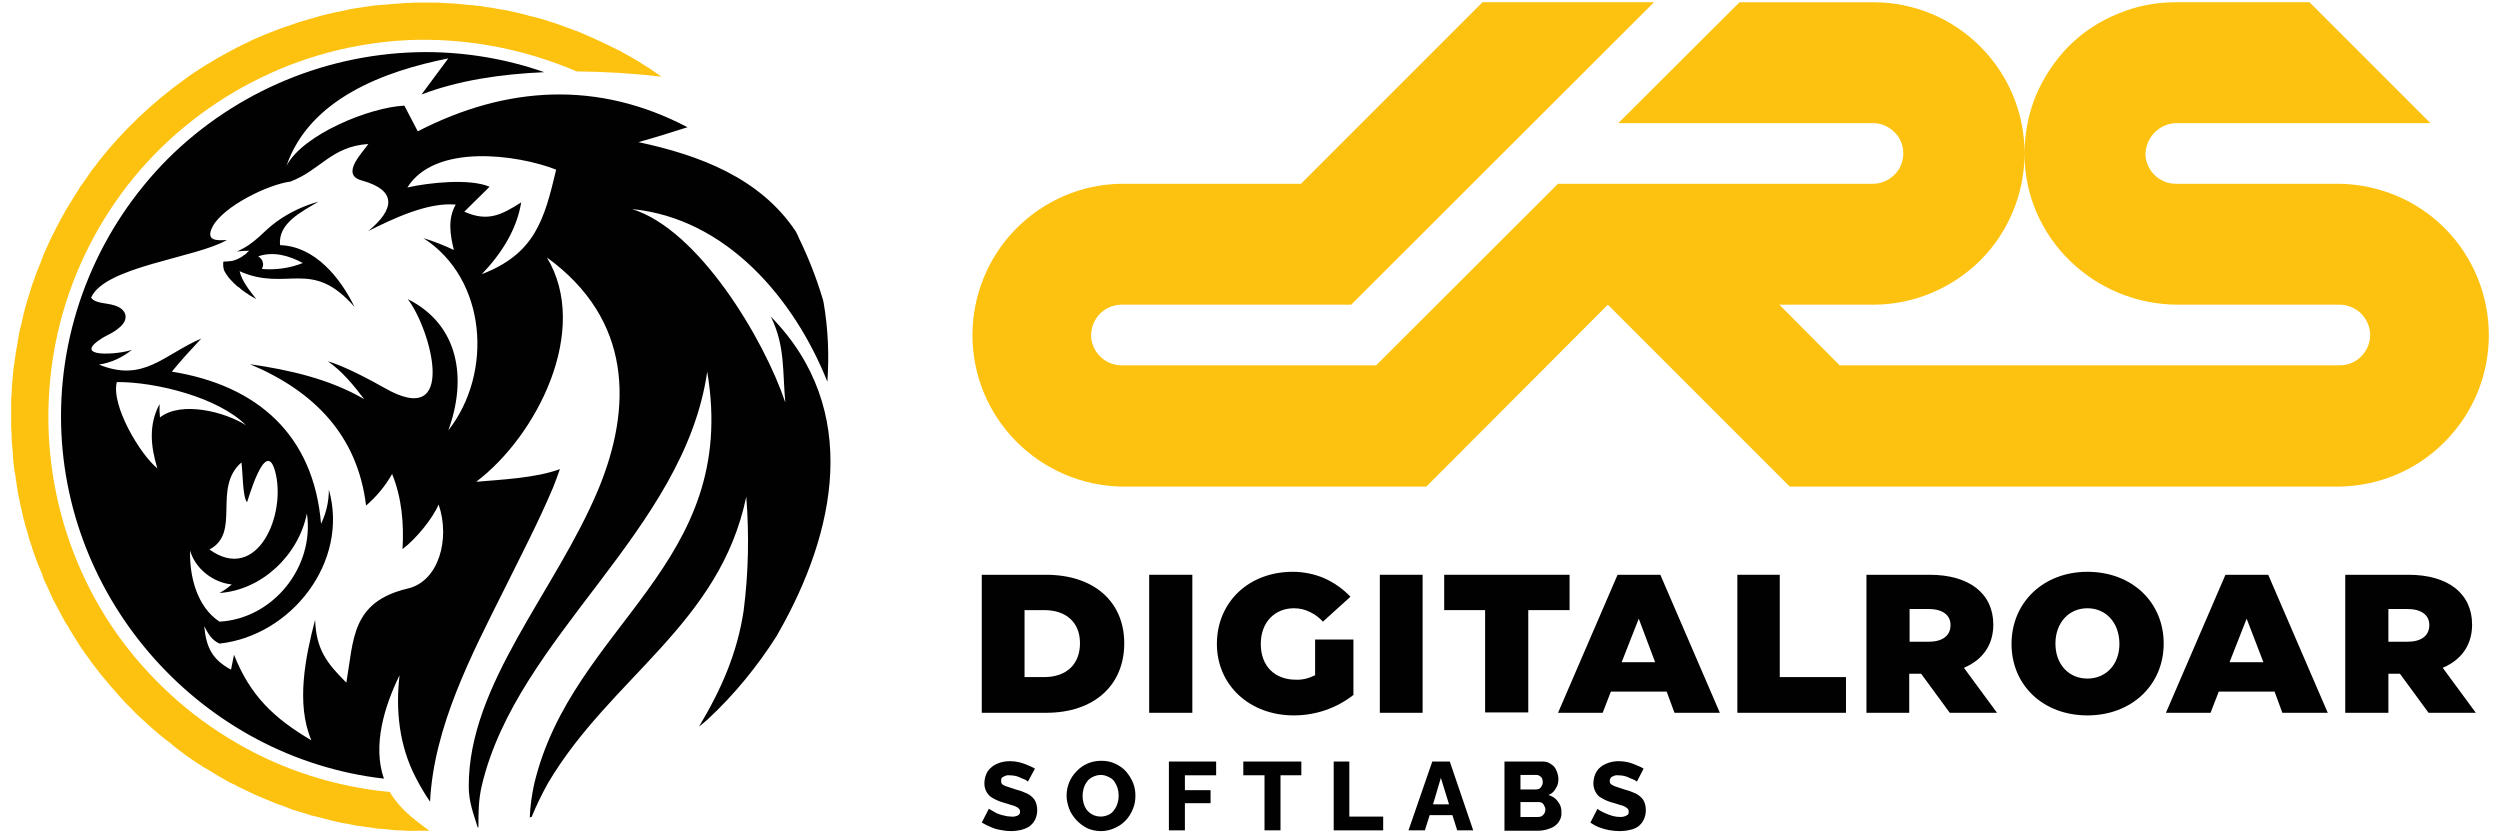<svg version="1.2" xmlns="http://www.w3.org/2000/svg" viewBox="0 0 666 224" width="432" height="144"><style>.a{fill:#fdc20f}.b{fill:#010101}</style><path class="a" d="m625.9 49.4h-44.1c-2.1 0-4.2-0.9-5.7-2.4-1.5-1.5-2.4-3.6-2.4-5.7 0.1-2.2 1-4.3 2.6-5.8 1.5-1.5 3.6-2.4 5.8-2.4h68.2l-32.5-32.5h-35.9c-5.4 0-10.7 1-15.6 3.1-5 2-9.5 5-13.3 8.8-3.7 3.8-6.7 8.3-8.8 13.3-2 4.9-3 10.2-3 15.6 0 22.5 18.7 40.5 41.3 40.5h43.4c2.2 0 4.2 0.9 5.8 2.4 1.5 1.6 2.4 3.6 2.4 5.8 0 2.1-0.9 4.2-2.4 5.7-1.6 1.6-3.6 2.4-5.8 2.4h-134.4l-16.2-16.3h25.2c10.8 0 21.1-4.3 28.8-11.9 7.6-7.6 11.9-18 11.9-28.8 0-10.8-4.3-21.1-11.9-28.7-7.7-7.7-18-11.9-28.8-11.9h-35.9l-32.6 32.5h68.5c2.2 0 4.2 0.9 5.7 2.4 1.6 1.5 2.4 3.6 2.4 5.7 0 2.2-0.8 4.3-2.4 5.8-1.5 1.5-3.6 2.4-5.7 2.4h-84.7l-48.9 48.8h-68.4c-2.2 0-4.3-0.9-5.8-2.4-1.5-1.5-2.4-3.6-2.4-5.7 0-2.2 0.9-4.3 2.4-5.8 1.5-1.5 3.6-2.4 5.8-2.4h61.7l81.4-81.3h-46.1l-48.8 48.8h-48.2c-10.7 0.1-20.9 4.5-28.4 12.1-7.5 7.6-11.7 17.9-11.7 28.6 0 10.7 4.2 20.9 11.7 28.5 7.5 7.6 17.7 12 28.4 12.2h81.9l48.8-48.9 48.9 48.9h147.8c10.7-0.2 20.9-4.5 28.4-12.2 7.5-7.6 11.7-17.8 11.7-28.5 0-10.7-4.2-21-11.7-28.6-7.5-7.6-17.7-11.9-28.4-12.1z"/><path class="b" d="m260.9 191.6v-37.1h17.3c12.8 0 21 7.2 21 18.4 0 11.4-8.2 18.7-21 18.7zm11.5-9.6h5.3c5.9 0 9.6-3.4 9.6-9.1 0-5.6-3.7-8.9-9.6-8.9h-5.3z"/><path class="b" d="m305.9 191.6v-37.1h11.6v37.1z"/><path class="b" d="m324.1 173.1c0-11.2 8.5-19.4 20.4-19.4 2.9 0 5.8 0.6 8.4 1.7 2.7 1.2 5.1 2.9 7.1 5l-7.4 6.7c-1-1.1-2.2-2-3.5-2.6-1.4-0.7-2.8-1-4.3-1-5 0-8.9 3.6-8.9 9.6 0 6 3.8 9.6 9.4 9.6 1.8 0.1 3.6-0.4 5.2-1.2v-9.6h10.3v14.9c-4.6 3.6-10.2 5.5-16 5.5-12 0-20.7-8.2-20.7-19.2z"/><path class="b" d="m367.9 191.6v-37.1h11.5v37.1z"/><path class="b" d="m418.9 154.5v9.5h-11.1v27.5h-11.6v-27.5h-11v-9.5z"/><path class="b" d="m447.1 191.6l-2.1-5.7h-15l-2.2 5.7h-12l16-37.1h11.5l16 37.1zm-14.2-13.6h9l-4.4-11.7z"/><path class="b" d="m464 191.6v-37.1h11.4v27.5h17.8v9.6z"/><path class="b" d="m521.1 191.6l-7.7-10.5h-3.2v10.5h-11.5v-37.1h17c10.6 0 17.1 5 17.1 13.4 0 5.5-2.9 9.5-7.9 11.6l8.9 12.1zm-10.8-27.9v8.8h5.1c3.6 0 5.9-1.5 5.9-4.5 0-2.8-2.3-4.3-5.9-4.3z"/><path class="b" d="m537.7 173.1c0-11.2 8.6-19.4 20.4-19.4 11.9 0 20.5 8.1 20.5 19.3 0 11.1-8.6 19.3-20.5 19.3-11.9 0-20.4-8.1-20.4-19.2zm29 0c0-5.7-3.6-9.6-8.6-9.6-5 0-8.6 3.9-8.6 9.5 0 5.6 3.6 9.4 8.6 9.4 5 0 8.6-3.8 8.6-9.3z"/><path class="b" d="m610.5 191.6l-2.1-5.7h-15l-2.2 5.7h-12l16-37.1h11.5l16 37.1zm-14.2-13.6h9.1l-4.5-11.7z"/><path class="b" d="m649.8 191.6l-7.7-10.5h-3.1v10.5h-11.6v-37.1h17c10.6 0 17.1 5 17.1 13.4 0 5.5-2.9 9.5-7.9 11.6l8.9 12.1zm-10.8-27.9v8.8h5.1c3.6 0 5.9-1.5 5.9-4.5 0-2.8-2.3-4.3-5.9-4.3z"/><path class="b" d="m273.3 210.1q-0.2-0.2-0.5-0.4-0.6-0.3-1.2-0.5-0.7-0.4-1.5-0.6-0.9-0.2-1.7-0.2c-0.6-0.1-1.2 0.1-1.7 0.4q-0.3 0.1-0.5 0.4-0.1 0.3-0.1 0.7 0 0.3 0.1 0.6 0.1 0.2 0.3 0.4 0.6 0.4 1.4 0.6 0.8 0.3 2.1 0.7 1.6 0.4 3.1 1.1c0.8 0.4 1.5 1 2 1.7 0.5 0.8 0.7 1.8 0.7 2.8 0 0.9-0.2 1.8-0.6 2.6q-0.6 1.1-1.6 1.8-1 0.6-2.2 0.9-1.3 0.3-2.6 0.3-1.4 0-2.8-0.3-1.4-0.2-2.7-0.8-1.2-0.5-2.4-1.2l1.9-3.7q0.3 0.2 0.7 0.4 0.7 0.4 1.4 0.8 0.9 0.4 1.9 0.6 1 0.3 2.1 0.3c0.6 0.1 1.2-0.1 1.7-0.3q0.3-0.2 0.5-0.5 0.1-0.2 0.1-0.5 0-0.4-0.2-0.7-0.2-0.2-0.4-0.4-0.8-0.5-1.7-0.7-1-0.3-2.3-0.7-1.4-0.4-2.8-1.2c-0.7-0.4-1.2-0.9-1.6-1.6-0.4-0.7-0.6-1.5-0.6-2.3 0-1.2 0.3-2.3 0.9-3.3 0.7-0.9 1.5-1.6 2.5-2 1.1-0.5 2.3-0.7 3.5-0.7q1.2 0 2.5 0.3 1.2 0.3 2.3 0.8 1 0.4 1.9 0.9z"/><path class="b" d="m292.9 223.4c-1.3 0-2.6-0.3-3.7-0.8-1.1-0.6-2.1-1.3-2.9-2.2-0.8-0.9-1.5-1.9-1.9-3-0.4-1.1-0.7-2.3-0.7-3.5q0-1.9 0.7-3.6 0.7-1.7 2-3c0.8-0.9 1.9-1.6 3-2.1q1.7-0.7 3.6-0.7c1.3 0 2.6 0.2 3.8 0.8 1.1 0.5 2.1 1.2 2.9 2.1q1.2 1.4 1.9 3.1 0.6 1.6 0.6 3.4c0 1.2-0.2 2.5-0.7 3.6-0.9 2.3-2.6 4.1-4.9 5.1-1.1 0.5-2.4 0.8-3.6 0.8zm-4.9-9.5q0 1.1 0.3 2.1 0.3 1 0.9 1.8c0.7 0.8 1.6 1.4 2.7 1.6 1 0.2 2.1 0.1 3.1-0.4q0.9-0.4 1.5-1.3 0.6-0.8 0.9-1.8 0.3-1 0.3-2 0-1.1-0.3-2.1-0.3-0.9-0.9-1.8-0.6-0.8-1.6-1.2c-0.6-0.3-1.3-0.5-2-0.5-0.7 0-1.4 0.2-2.1 0.5-0.6 0.3-1.2 0.7-1.6 1.3q-0.6 0.8-0.9 1.8-0.3 1-0.3 2 0 0 0 0z"/><path class="b" d="m311.2 223.2v-18.5h12.7v3.7h-8.4v4h6.9v3.5h-6.9v7.3z"/><path class="b" d="m346.8 208.4h-5.6v14.8h-4.3v-14.8h-5.7v-3.7h15.6c0 0 0 3.7 0 3.7z"/><path class="b" d="m355.5 223.2v-18.5h4.2v14.8h9.1v3.7z"/><path class="b" d="m382 204.7h4.7l6.3 18.5h-4.3l-1.3-4.1h-6.1l-1.3 4.1h-4.4zm4.5 11.5l-2.2-7.1-2.1 7.1z"/><path class="b" d="m416.7 218.5c0.1 1-0.3 1.9-0.9 2.7-0.6 0.7-1.3 1.2-2.2 1.5q-1.6 0.6-3.2 0.6h-9v-18.6h10.3c0.8 0 1.6 0.2 2.2 0.7 0.7 0.4 1.2 1 1.5 1.8 0.3 0.7 0.5 1.5 0.5 2.2 0 0.9-0.2 1.8-0.7 2.5-0.4 0.8-1.1 1.5-2 1.8 1.1 0.3 2 0.9 2.6 1.8 0.7 0.9 1 1.9 0.9 3q0 0 0 0zm-11-10.2v3.9h4.2q0.5 0 0.9-0.2 0.4-0.3 0.6-0.7 0.3-0.5 0.3-1 0-0.6-0.2-1.1-0.2-0.4-0.6-0.6-0.4-0.3-0.8-0.3h-4.4zm6.7 9.3q0-0.5-0.3-1-0.2-0.5-0.6-0.8-0.4-0.2-0.9-0.2h-4.9v4h4.7q0.6 0 1-0.2 0.4-0.3 0.7-0.7 0.3-0.5 0.3-1.1z"/><path class="b" d="m437 210.1q-0.3-0.2-0.6-0.4-0.6-0.3-1.2-0.5-0.7-0.4-1.5-0.6-0.8-0.2-1.7-0.2c-0.6-0.1-1.2 0.1-1.7 0.4q-0.3 0.1-0.4 0.4-0.2 0.3-0.2 0.7 0 0.3 0.1 0.6 0.1 0.2 0.4 0.4 0.6 0.4 1.3 0.6 0.9 0.3 2.1 0.7 1.6 0.4 3.1 1.1c0.8 0.4 1.5 1 2 1.7 0.5 0.8 0.7 1.8 0.7 2.8 0 0.9-0.2 1.8-0.6 2.6-0.3 0.7-0.9 1.3-1.5 1.8q-1.1 0.7-2.3 0.9-1.2 0.3-2.6 0.3c-1.8 0-3.7-0.3-5.5-1q-1.3-0.5-2.4-1.3l1.9-3.7q0.3 0.3 0.7 0.5 0.7 0.4 1.4 0.7 0.9 0.4 1.9 0.7 1 0.3 2.1 0.3c0.6 0 1.2-0.1 1.7-0.4q0.3-0.1 0.5-0.4 0.1-0.3 0.1-0.6 0-0.3-0.1-0.6-0.2-0.3-0.5-0.5-0.7-0.5-1.6-0.7-1-0.3-2.3-0.7-1.5-0.4-2.8-1.2c-0.7-0.3-1.2-0.9-1.6-1.6-0.4-0.7-0.6-1.5-0.6-2.3 0-1.2 0.3-2.3 0.9-3.3 0.6-0.9 1.5-1.6 2.5-2 1.1-0.5 2.3-0.7 3.4-0.7q1.3 0 2.6 0.3 1.1 0.3 2.2 0.8 1.1 0.4 1.9 0.9z"/><path class="a" d="m0 109.8q0-0.6 0-1.1 0-0.6 0-1.1 0-0.7 0.1-1.5c0-0.7 0.1-1.5 0.1-2.3 0.1-0.7 0.1-1.4 0.2-2.2q0.1-1.1 0.2-2.2c0.1-0.8 0.2-1.4 0.3-2.1q0.2-1.4 0.4-2.8 0.2-1.1 0.4-2.2 0 0 0-0.1 0.2-1.2 0.4-2.4c0-0.2 0.1-0.4 0.1-0.5q0.2-1 0.5-2 0.6-3.1 1.5-6.1 0.3-0.9 0.6-1.9l0.3-1q0.2-0.6 0.4-1.3c0.1-0.4 0.2-0.7 0.4-1.1 0.1-0.4 0.2-0.6 0.3-0.8q0.2-0.8 0.5-1.5 0.4-1 0.8-2 0.4-1 0.8-2c0.2-0.7 0.4-1.2 0.7-1.8q1.5-3.5 3.3-6.9 0.4-0.7 0.8-1.5c0.2-0.5 0.4-0.7 0.6-1.1 0.2-0.4 0.3-0.6 0.5-0.9 0.2-0.3 0.4-0.8 0.6-1.1q1.2-2 2.4-3.9l0.9-1.4q0.2-0.3 0.4-0.7 0.4-0.5 0.8-1.1c0.9-1.3 1.9-2.7 2.8-4 0.5-0.5 0.9-1.1 1.3-1.7 6.7-8.5 14.6-16 23.4-22.3 0.6-0.4 1.2-0.9 1.8-1.3l1.7-1.1q0.8-0.5 1.7-1.1 0.8-0.5 1.7-1 1.9-1.2 3.8-2.2l1.3-0.7q1.9-1.1 3.9-2 0.9-0.4 1.8-0.9 0.9-0.4 1.8-0.8 0 0 0.1 0l1.8-0.8q1.8-0.7 3.6-1.4 0.2-0.1 0.5-0.2 0.8-0.3 1.5-0.5 3.2-1.2 6.5-2.1l1.1-0.3q1-0.3 2-0.6c0.7-0.2 1.7-0.4 2.5-0.6l0.5-0.1q1.2-0.3 2.4-0.5c0.8-0.2 1.4-0.3 2.2-0.5l1.1-0.2q2.7-0.4 5.3-0.8 1.1-0.1 2.2-0.2 0.2 0 0.5 0 1-0.1 2-0.2 1.4-0.1 2.7-0.2c0.5 0 0.9-0.1 1.4-0.1q1.1 0 2.2-0.1c0.9 0 1.9 0 2.8 0h1.4 1.8q0.8 0 1.5 0.1l2.2 0.1h0.2c0.7 0 1.5 0.1 2.3 0.2 0.7 0 1.3 0.1 2 0.2l1.6 0.1 0.4 0.1 1.3 0.1q0.9 0.1 1.8 0.3l1.6 0.2q0.7 0.1 1.5 0.3l1.3 0.2q3.9 0.7 7.7 1.8 0.7 0.1 1.3 0.3 1.1 0.3 2.2 0.6 1.4 0.5 2.8 0.9 1.7 0.6 3.3 1.2 0.6 0.2 1.1 0.4l1.4 0.5q0.9 0.4 1.7 0.7 2.6 1.1 5.1 2.3l1.7 0.8q0.8 0.4 1.6 0.8l1.7 0.8q0.8 0.5 1.6 0.9c1.6 0.9 3.2 1.8 4.7 2.8q0.8 0.5 1.6 1 1.6 1.1 3.2 2.2-11.4-1.3-22.8-1.4c-13.5-5.8-28-8.7-42.7-8.5-14.6 0.3-29.1 3.8-42.2 10.2-13.2 6.4-24.9 15.6-34.2 26.9-9.3 11.4-16 24.6-19.7 38.8-3.6 14.2-4.2 29-1.6 43.4 2.6 14.5 8.3 28.2 16.7 40.2 8.5 12 19.4 22 32.1 29.4 12.6 7.4 26.8 11.9 41.4 13.3q0.6 1.1 1.4 2.1c2.7 3.6 5.9 5.8 9.2 8.3q-0.4 0-0.8 0h-0.8q-1.1 0-2.2 0-0.2 0.1-0.3 0-1.1 0.1-2.2 0c-0.7-0.1-1.3-0.1-1.9-0.1q-0.3 0-0.5 0-1.4-0.1-2.9-0.3c-0.9-0.1-1.7-0.1-2.6-0.2q-0.3 0-0.5-0.1l-2.2-0.3-0.8-0.1q-1-0.2-2.1-0.3c-0.7-0.2-1.2-0.2-1.8-0.4-0.6-0.1-1.3-0.2-1.9-0.3q-2.9-0.6-5.7-1.4l-1.2-0.3-1.3-0.3q-1.3-0.4-2.5-0.8c-0.8-0.2-1.6-0.5-2.4-0.7q-1.6-0.6-3.1-1.2c-0.8-0.2-1.5-0.5-2.2-0.8q-1.4-0.6-2.9-1.2-2.2-0.9-4.4-2l-0.2-0.1q-1.1-0.5-2.3-1.1-0.1-0.1-0.3-0.2-0.8-0.4-1.7-0.8l-0.7-0.4-2.1-1.2c-0.8-0.5-1.6-0.9-2.3-1.4-0.8-0.5-1.4-0.8-2.1-1.2q-0.2-0.2-0.4-0.3c-1.5-0.9-2.9-1.9-4.3-2.9q-1.2-0.9-2.4-1.8-0.9-0.7-1.8-1.5-1-0.7-1.8-1.4c-0.6-0.5-1.3-1-1.8-1.5q-0.6-0.5-1.2-1c-1.2-1.1-2.4-2.2-3.6-3.3q-0.8-0.7-1.5-1.5l-0.3-0.3c-0.5-0.5-1-1-1.5-1.5q-1.7-1.8-3.4-3.8-0.4-0.4-0.8-0.9l-1-1.2c-1.1-1.3-2.2-2.6-3.3-4.1q-0.4-0.6-0.9-1.2c-1.3-1.8-2.6-3.6-3.8-5.5q-0.3-0.5-0.6-1c-0.2-0.3-0.6-0.9-0.8-1.3-0.3-0.4-0.7-1.1-1-1.7q-0.4-0.6-0.8-1.2-0.7-1.3-1.4-2.6-0.4-0.8-0.9-1.7c-0.3-0.5-0.6-1.2-0.9-1.7q-0.3-0.6-0.6-1.3-0.5-1.1-1-2.2c-0.4-0.8-0.6-1.3-0.9-1.9q-0.3-0.8-0.5-1.5-1.3-2.9-2.3-5.9-0.3-0.8-0.5-1.6c-0.2-0.6-0.4-1.1-0.6-1.7q-0.3-1.1-0.6-2.3c-0.3-0.7-0.5-1.6-0.7-2.4q-0.1-0.5-0.3-1-0.2-0.9-0.4-1.9-0.4-1.6-0.7-3.2-0.3-1.2-0.5-2.5 0-0.1 0-0.1-0.2-1.1-0.3-2.1c-0.1-0.4-0.2-0.9-0.2-1.3 0-0.2-0.1-0.5-0.1-0.7q-0.2-0.9-0.3-1.7-0.2-1.5-0.3-3 0-0.2 0-0.3-0.1-1.6-0.3-3.2c0-1-0.1-2-0.1-3 0-0.5-0.1-1.1-0.1-1.7q0-1.2 0-2.4v-0.3c0-0.8 0-1.5 0-2.2z"/><path class="b" d="m42.1 42.7c-18.3 18.4-28.7 43.3-28.7 69.2 0 49.5 38 91.8 86.8 97.4-3.1-8.9 0.1-19.4 4.2-27.8-1.1 9.4-0.1 19 4.4 27.6q1.7 3.3 3.8 6.4c1-20.2 11.2-39.6 20-57.2 4.6-9.3 9-17.7 13-27.1 0.7-1.8 1.3-3.3 1.9-5.1-6.5 2.4-15.6 2.8-22.5 3.4 16.3-12.3 30.8-40.8 19-60.3 23 16.7 23 40.3 13.8 62.4-11.4 27.3-34.9 52.3-34.8 79.8 0 4.1 1.2 7.1 2.4 11q0.1 0 0.2 0c0-4 0-7.3 0.9-11.2 9.5-40.3 54.4-68.3 60.6-111.3 8.8 52.1-36.3 68-46.5 110.8q-1 4.5-1.2 9l0.5-0.1q1.9-4.6 4.4-9.1c16.8-28.4 46.2-42.7 53.3-77 0.8 10.2 0.6 20.4-0.7 30.6-1.7 11.4-6 21.2-12 31.2q1.3-1 2.4-2c7.1-6.6 13.3-14.2 18.5-22.4l0.5-0.9c15.2-26.7 22.5-59.8-2.1-84.9 3.9 7.9 3.1 14.7 3.9 23.1-5.7-17-23.3-46.5-41.2-52 25.4 2.5 43.6 24.1 52.5 46.4 0.5-7.1 0.2-14.2-1-21.2q-0.1-0.6-0.3-1.2-2.5-8.3-6.3-16.1-0.4-1-0.9-1.9c-9.6-14.4-25.9-20.5-42.3-24 4.4-1.2 8.8-2.6 13.2-4-24-12.6-48.6-11.2-72.5 1.1q-1.8-3.5-3.6-6.9c-9.2 0.4-27.3 7.7-31.7 16.2 6.2-18.1 26.4-25.5 43.5-28.9q-3.6 4.9-7.2 9.7c9.9-3.8 21.4-5.5 33-6-10.3-3.6-21.1-5.4-32-5.4-25.9 0.1-50.8 10.4-69.2 28.7zm-17.5 48.1c1.5-0.9 2.8-1.3 4.3-2.6 3-2.3 2.2-5.1-1.1-6.1-2.1-0.7-5.3-0.5-6.3-2.1 3.6-8.4 28.4-10.7 36.5-15.5-2.8 0.2-5.9 0.3-3.8-3.7 3-5.4 14.8-11.2 20.9-12 8.1-3.1 10.9-9.4 20.9-10.1-1.5 2.3-7.6 8.2-1.8 9.8 9.5 2.6 9 7.7 1.8 13.6 6.6-3.3 16-7.8 23.5-7.1-2.2 3.8-1.5 8.1-0.5 12.2q-4-1.9-8.2-3.2c17.1 11 18.8 36.3 6.7 51.7 5-13.6 3.1-28.3-10.9-35.3 6.2 8 13.7 35.3-6.2 23.9-3.9-2.2-10.6-5.8-15.3-7.2 3.8 2.6 7 6.5 9.8 10.2-9.2-5.4-20.2-7.9-30.7-9.4 17.1 7.2 28.9 19 31.2 38 2.8-2.4 5.2-5.3 7-8.5 2.6 6.4 3.2 13.3 2.8 20.2 3.6-2.7 8.1-8.2 9.7-12 3.2 9.3 0 20.7-8.3 22.6-15.2 3.6-14.5 13.7-16.5 25.3-5.3-5.3-8.1-8.9-8.4-16.9-2.6 9.9-5.2 22.6-1 32.4-10-5.9-16.4-11.9-20.8-23q-0.4 2-0.8 4c-5.1-2.7-6.7-6.1-7.2-11.7 0.9 1.8 2 3.8 4.1 4.7 19.3-2.1 34.9-22 29.4-41.4 0 3.2-0.7 6.3-2.1 9.2-2-23.9-17.1-37.2-40.1-40.9 2.5-3.1 5.2-6 7.9-8.9-10.2 4.4-15.5 11.9-27.5 7 3.3-0.5 6.3-1.9 8.9-4-3.2 1.3-16.9 2.4-7.9-3.2zm32.4-20.1q0 0.4 0 0.7 0 0.4 0.1 0.7 0 0.2 0.1 0.5l0.1 0.2q0.1 0.1 0.1 0.2l0.1 0.2 0.1 0.1q0.1 0.3 0.3 0.5 0.7 1.1 1.7 2l0.2 0.3 0.3 0.2 0.2 0.2q0.1 0.1 0.2 0.2 0.3 0.3 0.8 0.6 0.6 0.6 1.4 1.1 0.2 0.2 0.4 0.3 0.3 0.2 0.5 0.3l0.4 0.3q0.2 0.1 0.5 0.3 0.7 0.4 1.4 0.8c-1.8-2.3-3.8-4.7-4.5-7.5 12.8 5.7 19.3-3.7 30.9 9.6-3.8-7.8-10.6-16.3-20-16.6-0.7-5.9 6-9.1 10.3-11.7-3.9 1.1-7.6 2.8-11 5.2-4.1 2.9-5.7 5.9-10.9 8.2q1.7-0.2 3.3-0.2-0.3 0.3-0.6 0.5-0.2 0.3-0.5 0.5-0.1 0.1-0.2 0.1l-0.4 0.3-0.4 0.3-0.4 0.2q-1.2 0.7-2.5 0.9h-0.2q-0.8 0.1-1.6 0.1h-0.1q0 0.1 0 0.1 0 0.1 0 0.1-0.1 0.1-0.1 0.2zm0 0q0 0.4 0 0.7 0 0.4 0.1 0.7 0 0.2 0.1 0.5l0.1 0.2q0.1 0.1 0.1 0.2l0.1 0.2 0.1 0.1q0.1 0.3 0.3 0.5 0.7 1.1 1.7 2l0.2 0.3 0.3 0.2 0.2 0.2q0.1 0.1 0.2 0.2 0.3 0.3 0.8 0.6 0.6 0.6 1.4 1.1 0.2 0.2 0.4 0.3 0.3 0.2 0.5 0.3l0.4 0.3q0.2 0.1 0.5 0.3 0.7 0.4 1.4 0.8c-1.8-2.3-3.8-4.7-4.5-7.5 12.8 5.7 19.3-3.7 30.9 9.6-3.8-7.8-10.6-16.3-20-16.6-0.7-5.9 6-9.1 10.3-11.7-3.9 1.1-7.6 2.8-11 5.2-4.1 2.9-5.7 5.9-10.9 8.2q1.7-0.2 3.3-0.2-0.3 0.3-0.6 0.5-0.2 0.3-0.5 0.5-0.1 0.1-0.2 0.1l-0.4 0.3-0.4 0.3-0.4 0.2q-1.2 0.7-2.5 0.9h-0.2q-0.8 0.1-1.6 0.1h-0.1q0 0.1 0 0.1 0 0.1 0 0.1-0.1 0.1-0.1 0.2zm0-0.1q0 0.1 0 0.1 0 0.4 0 0.7 0 0.4 0.1 0.7 0.1 0.2 0.1 0.4l0.2 0.3q0 0.1 0 0.2l0.1 0.2 0.1 0.1q0.1 0.3 0.3 0.5 0.7 1.1 1.7 2l0.2 0.3 0.3 0.2 0.2 0.2q0.1 0.1 0.2 0.2 0.4 0.3 0.8 0.6 0.6 0.6 1.4 1.1 0.2 0.2 0.5 0.3 0.2 0.2 0.4 0.3l0.4 0.3q0.3 0.1 0.5 0.3 0.7 0.4 1.4 0.8c-1.8-2.3-3.8-4.7-4.5-7.5 12.8 5.7 19.3-3.7 30.9 9.6-3.8-7.8-10.6-16.3-20-16.6-0.7-5.9 6-9.1 10.3-11.7-3.9 1.1-7.6 2.8-11 5.2-4.1 2.9-5.7 5.9-10.9 8.2q1.7-0.2 3.3-0.2-0.3 0.3-0.5 0.5-0.3 0.3-0.6 0.5-0.1 0.1-0.2 0.1l-0.4 0.3-0.4 0.3-0.4 0.2q-1.2 0.7-2.5 0.9h-0.1q-0.8 0.1-1.6 0.1h-0.2q0 0.1 0 0.1c-0.1 0-0.1 0.1-0.1 0.2zm69.5 3.1c5.2-5.4 9.4-11.9 10.6-19.3-5.6 3.6-9.2 5.2-15.3 2.5q3.4-3.4 6.8-6.7c-5.3-2.3-16.5-1.1-22.1 0.2 7.4-11.9 29.5-8.9 40-4.8-3.2 13.5-5.7 22.6-20 28.1zm-47 64.3c2.1 14.3-9 28.3-23.5 29.1-6.1-4-8.1-12.3-7.9-19.1 1.4 4.9 6.2 8.6 11.2 9.1q-1.5 1.3-3.3 2.3c11.5-0.8 21.3-10.3 23.5-21.4zm-26.2 9.7c8.6-4.5 0.7-16.5 8.6-23.4 0.4 2.9 0.3 9.3 1.5 10.7 0.1 0.1 4.9-17.6 7.5-8.5 3.3 11.6-4.7 30.5-17.6 21.2zm-24.9-45c10.3-0.1 27.3 4.1 34.7 11.6-5.6-3.6-17.4-6.6-23.1-2.1q-0.2-1.8-0.1-3.6c-3 5.6-2.4 11.4-0.6 17.3-4.7-3.8-12.5-17-10.9-23.2zm28.6-32q0 0.4 0 0.7 0 0.4 0.1 0.7 0 0.2 0.1 0.5l0.1 0.2q0.1 0.1 0.1 0.2l0.1 0.2 0.1 0.1q0.1 0.3 0.3 0.5 0.7 1.1 1.7 2l0.2 0.3 0.3 0.2 0.2 0.2q0.1 0.1 0.2 0.2 0.3 0.3 0.8 0.6 0.6 0.6 1.4 1.1 0.2 0.2 0.4 0.3 0.3 0.2 0.5 0.3l0.4 0.3q0.2 0.1 0.5 0.3 0.7 0.4 1.4 0.8c-1.8-2.3-3.8-4.7-4.5-7.5 12.8 5.7 19.3-3.7 30.9 9.6-3.8-7.8-10.6-16.3-20-16.6-0.7-5.9 6-9.1 10.3-11.7-3.9 1.1-7.6 2.8-11 5.2-4.1 2.9-5.7 5.9-10.9 8.2q1.7-0.2 3.3-0.2-0.3 0.3-0.6 0.5-0.2 0.3-0.5 0.5-0.1 0.1-0.2 0.1l-0.4 0.3-0.4 0.3-0.4 0.2q-1.2 0.7-2.5 0.9h-0.2q-0.8 0.1-1.6 0.1h-0.1q0 0.1 0 0.1 0 0.1 0 0.1-0.1 0.1-0.1 0.2zm0 0q0 0.4 0 0.7 0 0.4 0.1 0.7 0 0.2 0.1 0.5l0.1 0.2q0.1 0.1 0.1 0.2l0.1 0.2 0.1 0.1q0.1 0.3 0.3 0.5 0.7 1.1 1.7 2l0.2 0.3 0.3 0.2 0.2 0.2q0.1 0.1 0.2 0.2 0.3 0.3 0.8 0.6 0.6 0.6 1.4 1.1 0.2 0.2 0.4 0.3 0.3 0.2 0.5 0.3l0.4 0.3q0.2 0.1 0.5 0.3 0.7 0.4 1.4 0.8c-1.8-2.3-3.8-4.7-4.5-7.5 12.8 5.7 19.3-3.7 30.9 9.6-3.8-7.8-10.6-16.3-20-16.6-0.7-5.9 6-9.1 10.3-11.7-3.9 1.1-7.6 2.8-11 5.2-4.1 2.9-5.7 5.9-10.9 8.2q1.7-0.2 3.3-0.2-0.3 0.3-0.6 0.5-0.2 0.3-0.5 0.5-0.1 0.1-0.2 0.1l-0.4 0.3-0.4 0.3-0.4 0.2q-1.2 0.7-2.5 0.9h-0.2q-0.8 0.1-1.6 0.1h-0.1q0 0.1 0 0.1 0 0.1 0 0.1-0.1 0.1-0.1 0.2zm10.7 0.7q0.1-0.5-0.1-1-0.1-0.5-0.4-0.8-0.3-0.4-0.8-0.7c4.1-1.4 8.3-0.2 12 1.8-3.5 1.4-7.3 1.9-11 1.6q0.2-0.4 0.3-0.9zm0 0q0.1-0.5-0.1-1-0.1-0.5-0.4-0.8-0.3-0.4-0.8-0.7c4.1-1.4 8.3-0.2 12 1.8-3.5 1.4-7.3 1.9-11 1.6q0.2-0.4 0.3-0.9zm0 0q0.1-0.5-0.1-1-0.1-0.5-0.4-0.8-0.3-0.4-0.8-0.7c4.1-1.4 8.3-0.2 12 1.8-3.5 1.4-7.3 1.9-11 1.6q0.2-0.4 0.3-0.9zm0 0q0.1-0.5-0.1-1-0.1-0.5-0.4-0.8-0.3-0.4-0.8-0.7c4.1-1.4 8.3-0.2 12 1.8-3.5 1.4-7.3 1.9-11 1.6q0.2-0.4 0.3-0.9zm0 0q0.1-0.5-0.1-1-0.1-0.5-0.4-0.8-0.3-0.4-0.8-0.7c4.1-1.4 8.3-0.2 12 1.8-3.5 1.4-7.3 1.9-11 1.6q0.2-0.4 0.3-0.9z"/></svg>